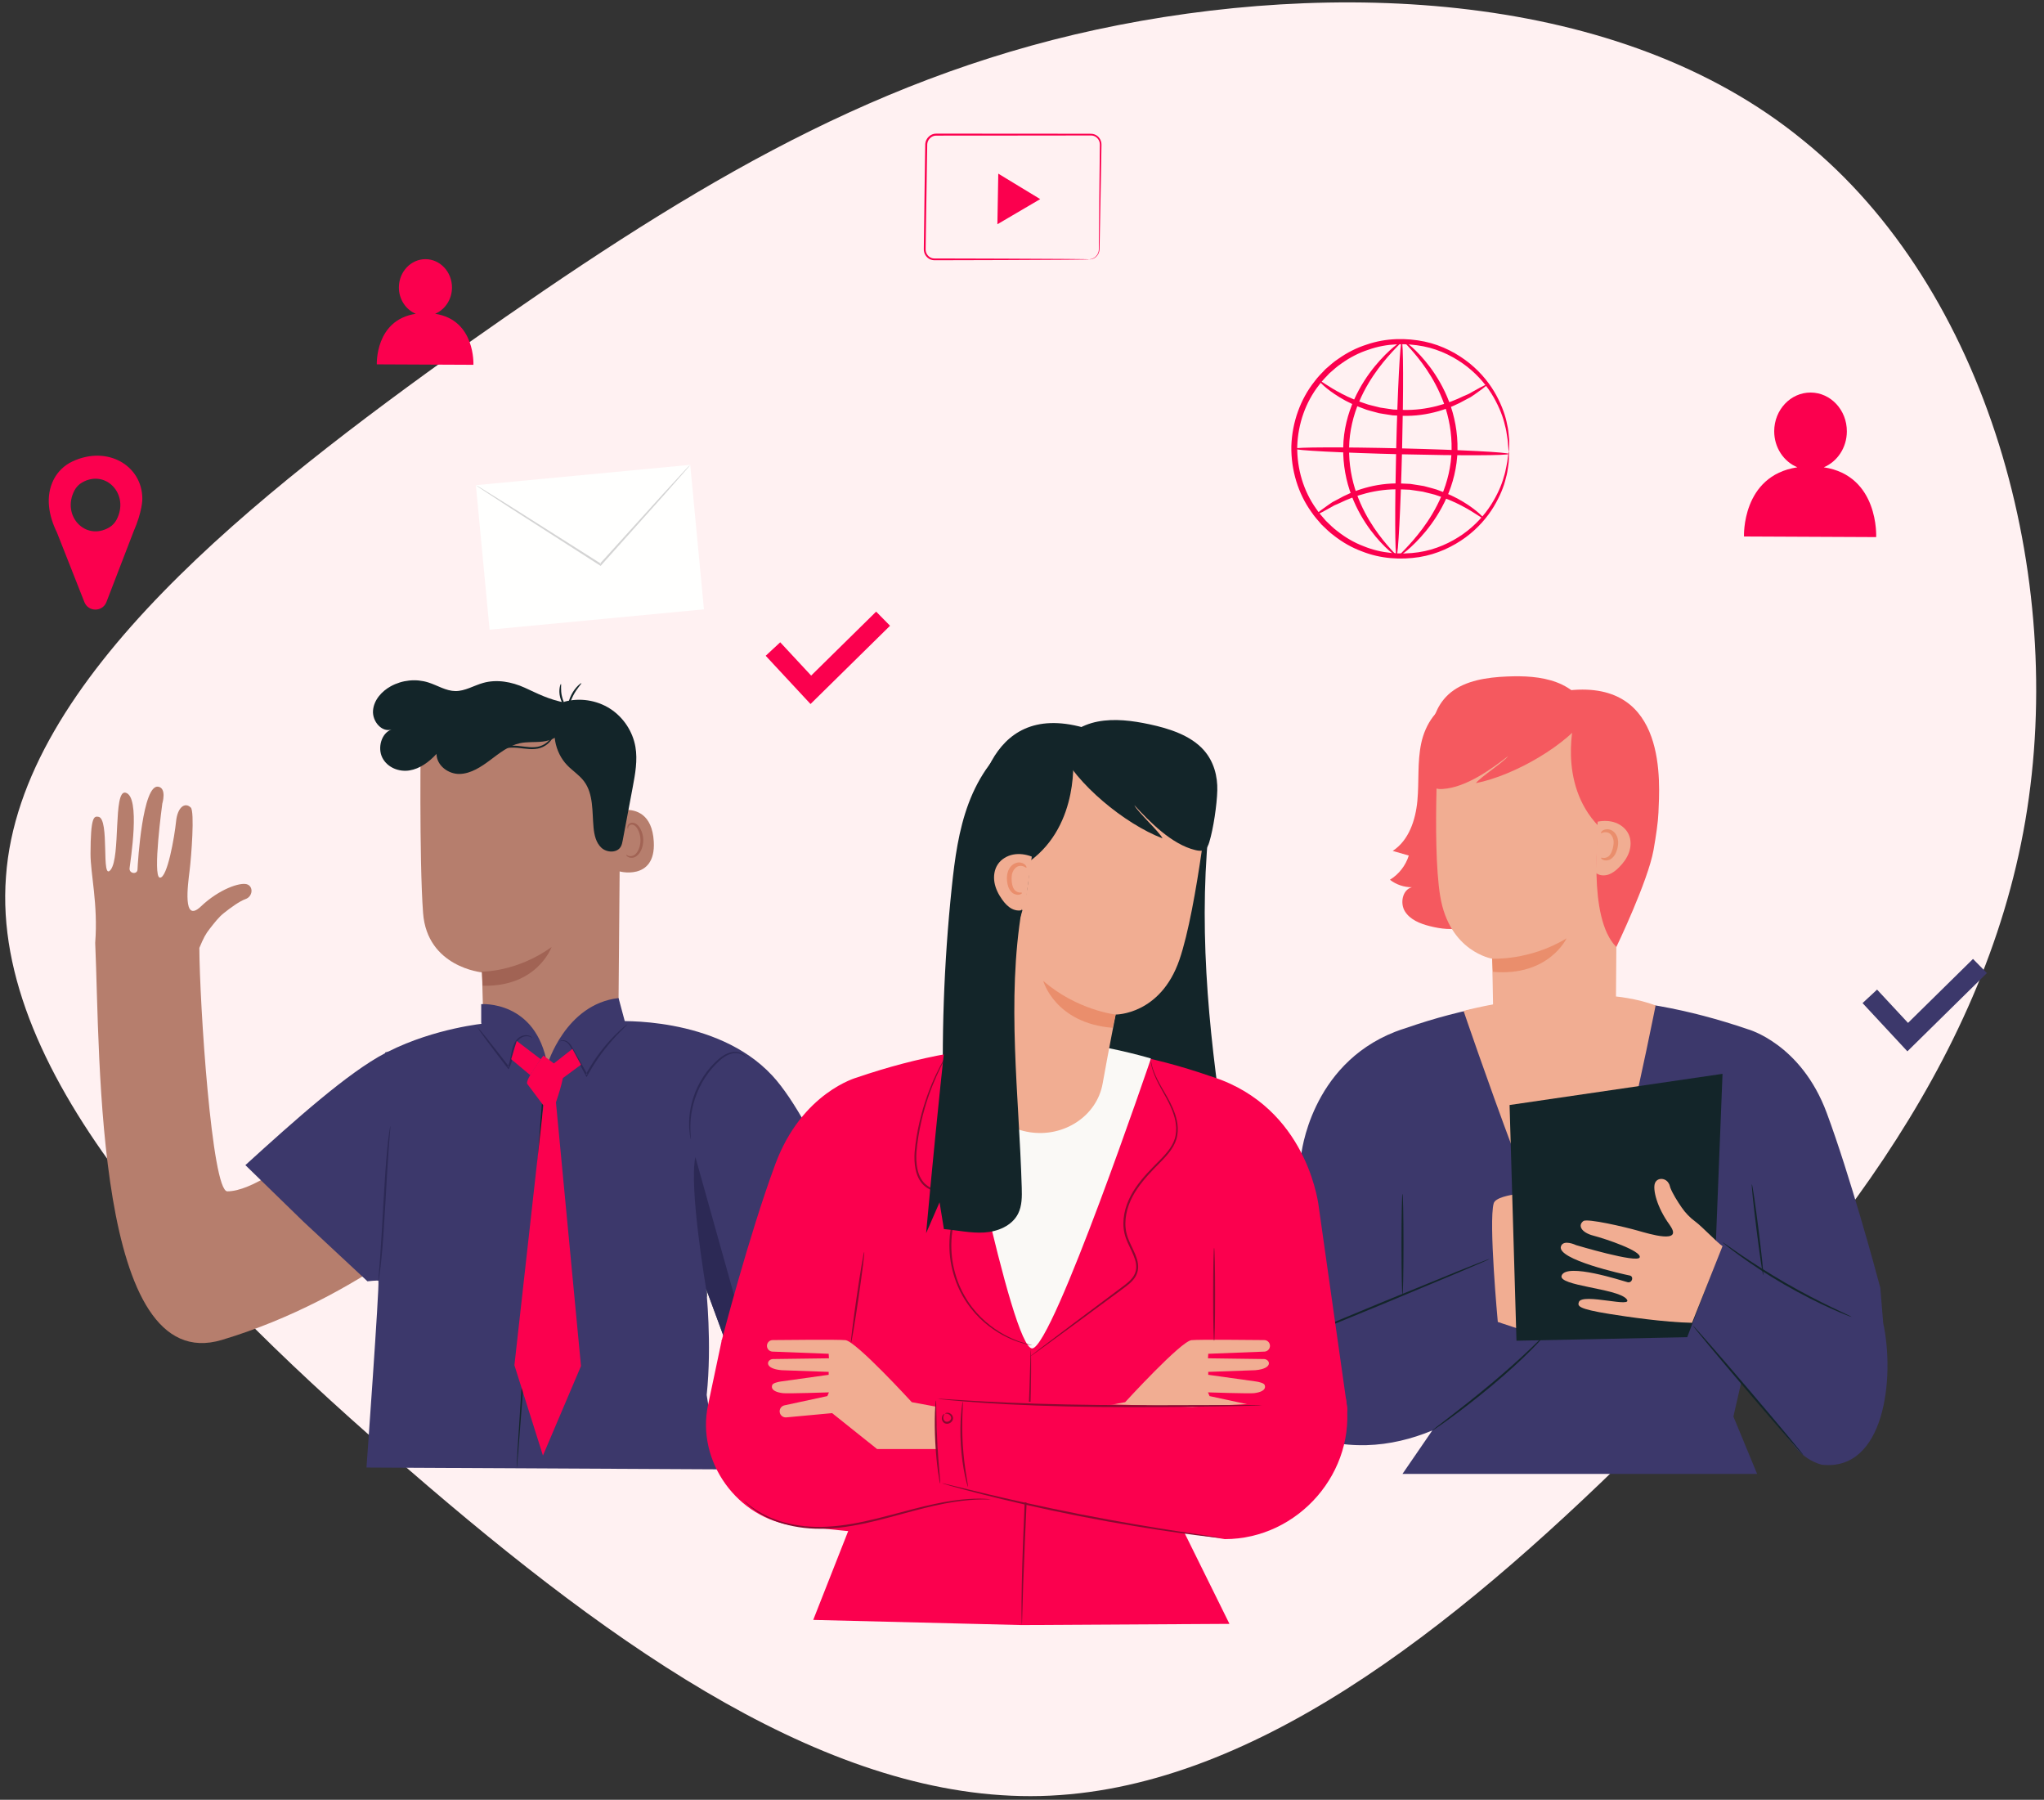 <?xml version="1.0" encoding="UTF-8"?>
<svg width="426px" height="375px" viewBox="0 0 426 375" version="1.1" xmlns="http://www.w3.org/2000/svg" xmlns:xlink="http://www.w3.org/1999/xlink">
    <rect x="0" y="0" width="426" height="375" fill="#333333" stroke="none"/>
    <title>Marketing Automation Banner</title>
    <g id="Page-1" stroke="none" stroke-width="1" fill="none" fill-rule="evenodd">
        <g id="Marketing-Automation_@1200" transform="translate(-756, -171)">
            <g id="Banner" transform="translate(0.282, 82)">
                <g id="Marketing-Automation-Banner" transform="translate(756, 89)">
                    <path d="M339.97,68.526 C383.672,106.097 427.108,150.548 423.93,192.089 C421.016,233.365 371.753,271.73 328.052,302.951 C284.086,333.908 245.681,357.986 196.683,368.57 C147.419,379.153 87.562,376.772 49.422,345.55 C11.018,314.593 -5.668,254.796 3.073,203.731 C11.813,152.665 45.979,110.595 84.384,72.759 C122.788,34.923 164.9,1.584 208.337,0.526 C251.773,-0.532 296.269,30.689 339.97,68.526 Z" id="Path" fill="#FFF1F2" fill-rule="nonzero" transform="translate(212.447, 187.372) rotate(-180) translate(-212.447, -187.372) "></path>
                    <g id="2895130" transform="translate(9, 27)">
                        <path d="M81.404,38.383 C83.45,37.525 84.906,35.414 84.918,32.926 C84.932,29.668 82.466,27.015 79.41,27.001 C76.356,26.986 73.868,29.617 73.854,32.875 C73.844,35.386 75.31,37.522 77.38,38.383 C68.866,39.666 69.252,48.918 69.252,48.918 L89.383,49.011 C89.383,49.011 89.843,39.658 81.404,38.383" id="Fill-1" fill="#FB004E"></path>
                        <polyline id="Fill-2" fill="#3C386B" points="388.246 192.058 378.902 182.007 381.927 179.194 388.378 186.133 401.922 172.807 404.818 175.751 388.246 192.058"></polyline>
                        <path d="M26.168,206.52 C26.196,206.528 26.134,206.857 26,207.446 C25.835,208.117 25.633,208.946 25.393,209.926 C24.862,212.017 24.102,214.898 23.238,218.073 C22.373,221.248 21.567,224.117 20.965,226.187 C20.674,227.154 20.429,227.972 20.23,228.634 C20.047,229.21 19.933,229.524 19.906,229.516 C19.878,229.509 19.939,229.18 20.074,228.591 C20.238,227.92 20.441,227.09 20.681,226.11 C21.21,224.019 21.971,221.139 22.836,217.963 C23.7,214.788 24.506,211.92 25.109,209.849 C25.399,208.882 25.645,208.065 25.843,207.402 C26.026,206.827 26.14,206.513 26.168,206.52" id="Fill-20" fill="#D4D5CF"></path>
                        <path d="M217.73,27.038 C217.715,26.998 218.193,27.086 218.861,26.637 C219.176,26.406 219.518,26.017 219.666,25.458 C219.745,25.181 219.739,24.871 219.739,24.529 C219.742,24.188 219.743,23.826 219.746,23.444 C219.774,20.356 219.814,15.927 219.865,10.464 C219.88,9.094 219.896,7.658 219.913,6.163 C219.921,5.415 219.93,4.653 219.938,3.875 C219.933,3.487 219.977,3.084 219.906,2.738 C219.834,2.38 219.659,2.042 219.402,1.777 C219.143,1.514 218.806,1.326 218.438,1.258 C218.086,1.199 217.643,1.237 217.235,1.227 C216.402,1.229 215.557,1.23 214.699,1.232 C212.982,1.235 211.216,1.238 209.405,1.242 C202.157,1.247 194.192,1.253 185.832,1.259 C184.874,1.242 184.034,2.078 183.97,3.017 C183.953,4.044 183.935,5.065 183.918,6.078 C183.888,8.114 183.858,10.12 183.83,12.091 C183.769,16.034 183.711,19.837 183.655,23.461 C183.648,23.914 183.641,24.363 183.634,24.81 C183.61,25.239 183.709,25.636 183.919,25.982 C184.132,26.322 184.449,26.597 184.818,26.734 C185.18,26.892 185.593,26.849 186.033,26.857 C187.749,26.86 189.415,26.864 191.026,26.866 C194.247,26.876 197.249,26.884 199.99,26.892 C205.454,26.919 209.882,26.942 212.97,26.957 C214.485,26.974 215.669,26.986 216.499,26.996 C216.886,27.004 217.19,27.011 217.417,27.016 C217.623,27.023 217.73,27.03 217.73,27.038 C217.73,27.045 217.623,27.052 217.417,27.059 C217.19,27.064 216.886,27.071 216.499,27.08 C215.669,27.089 214.485,27.102 212.97,27.119 C209.882,27.135 205.454,27.158 199.99,27.186 C197.249,27.194 194.247,27.202 191.026,27.212 C189.415,27.215 187.749,27.219 186.033,27.223 C185.622,27.215 185.141,27.27 184.686,27.081 C184.238,26.914 183.855,26.587 183.6,26.181 C183.346,25.776 183.228,25.27 183.254,24.805 C183.26,24.358 183.266,23.908 183.271,23.454 C183.319,19.831 183.369,16.028 183.422,12.086 C183.449,10.114 183.476,8.107 183.504,6.071 C183.521,5.048 183.538,4.018 183.556,2.98 C183.633,1.845 184.648,0.824 185.832,0.843 C194.192,0.848 202.157,0.853 209.405,0.858 C211.216,0.861 212.982,0.863 214.699,0.866 C215.557,0.867 216.402,0.869 217.235,0.87 C217.658,0.885 218.046,0.841 218.504,0.913 C218.944,0.997 219.346,1.223 219.65,1.537 C219.953,1.852 220.157,2.251 220.239,2.67 C220.32,3.104 220.266,3.494 220.273,3.88 C220.259,4.658 220.246,5.42 220.234,6.168 C220.208,7.663 220.182,9.098 220.159,10.468 C220.053,15.93 219.968,20.358 219.907,23.446 C219.899,23.829 219.89,24.19 219.882,24.53 C219.876,24.865 219.875,25.198 219.785,25.49 C219.616,26.079 219.245,26.477 218.909,26.706 C218.563,26.932 218.25,27.007 218.044,27.031 C217.836,27.057 217.73,27.038 217.73,27.038" id="Fill-22" fill="#FB004E"></path>
                        <polyline id="Fill-23" fill="#FB004E" points="203.145 11.835 207.514 14.487 198.588 19.726 198.775 9.183 203.145 11.835"></polyline>
                        <path d="M370.821,70.366 C373.622,69.192 375.614,66.303 375.63,62.899 C375.649,58.441 372.274,54.81 368.093,54.791 C363.914,54.771 360.509,58.37 360.49,62.83 C360.477,66.265 362.483,69.187 365.314,70.366 C353.665,72.122 354.193,84.782 354.193,84.782 L381.741,84.91 C381.741,84.91 382.369,72.11 370.821,70.366" id="Fill-24" fill="#FB004E"></path>
                        <polyline id="Fill-25" fill="#FFFFFE" points="137.428 99.963 92.756 104.201 89.9 74.09 134.571 69.853 137.428 99.963"></polyline>
                        <path d="M134.571,69.853 C134.582,69.862 134.462,70.014 134.226,70.298 C133.959,70.609 133.61,71.016 133.173,71.524 C132.215,72.613 130.878,74.131 129.234,75.998 C125.845,79.788 121.198,84.985 116.018,90.777 L115.9,90.909 L115.751,90.813 C115.374,90.574 114.969,90.315 114.562,90.055 C107.75,85.686 101.584,81.73 97.076,78.839 C94.878,77.406 93.086,76.237 91.802,75.399 C91.212,75.004 90.739,74.687 90.38,74.446 C90.058,74.225 89.892,74.102 89.9,74.09 C89.907,74.078 90.088,74.177 90.426,74.376 C90.794,74.599 91.282,74.894 91.89,75.262 C93.19,76.073 95.006,77.203 97.234,78.59 C101.759,81.456 107.948,85.374 114.786,89.704 C115.193,89.964 115.598,90.222 115.975,90.462 L115.709,90.498 C120.926,84.741 125.606,79.574 129.019,75.806 C130.704,73.975 132.074,72.486 133.055,71.418 C133.516,70.931 133.884,70.541 134.165,70.243 C134.422,69.978 134.561,69.843 134.571,69.853" id="Fill-27" fill="#D4D4D4"></path>
                        <polyline id="Fill-30" fill="#FB004E" points="159.643 119.69 150.3 109.639 153.326 106.827 159.775 113.765 173.32 100.439 176.217 103.383 159.643 119.69"></polyline>
                        <path d="M13.468,82.905 C8.522,85.78 3.51,80.465 6.221,75.219 C6.582,74.522 7.134,73.936 7.791,73.553 C12.738,70.677 17.75,75.993 15.038,81.239 C14.678,81.937 14.126,82.522 13.468,82.905 Z M20.38,76.929 C20.38,70.061 13.164,65.71 5.806,69.152 C4.146,69.93 2.77,71.246 1.935,72.862 C0.084,76.448 0.902,80.543 2.581,83.942 L8.306,98.454 C9.132,100.546 12.096,100.533 12.903,98.434 L18.518,83.847 C20.462,79.405 20.38,76.929 20.38,76.929 L20.38,76.929 Z" id="Fill-35" fill="#FB004E"></path>
                        <path d="M305.175,67.062 C305.133,67.062 305.078,66.57 305.014,65.642 C304.994,65.176 304.951,64.603 304.823,63.934 C304.719,63.263 304.624,62.486 304.375,61.641 C303.999,59.925 303.222,57.895 301.993,55.739 C300.754,53.593 298.96,51.344 296.506,49.419 C294.058,47.512 290.965,45.87 287.374,45.161 C283.807,44.474 279.768,44.5 275.897,45.877 C273.95,46.506 272.062,47.478 270.322,48.721 C269.423,49.308 268.634,50.051 267.806,50.764 C267.056,51.558 266.268,52.333 265.617,53.238 C262.856,56.736 261.241,61.274 261.082,65.989 C261.01,70.707 262.403,75.32 264.99,78.95 C265.598,79.886 266.347,80.698 267.058,81.527 C267.85,82.279 268.602,83.061 269.472,83.691 C271.151,85.017 272.987,86.08 274.902,86.802 C278.703,88.366 282.737,88.587 286.334,88.074 C289.954,87.539 293.124,86.05 295.661,84.264 C298.206,82.461 300.106,80.301 301.449,78.217 C302.78,76.124 303.654,74.134 304.114,72.439 C304.403,71.606 304.536,70.835 304.672,70.17 C304.832,69.509 304.902,68.938 304.946,68.474 C305.054,67.55 305.133,67.062 305.175,67.062 C305.218,67.064 305.222,67.555 305.192,68.496 C305.188,68.969 305.156,69.55 305.033,70.23 C304.933,70.913 304.834,71.706 304.574,72.567 C304.177,74.318 303.348,76.39 302.03,78.583 C300.702,80.767 298.783,83.046 296.171,84.968 C293.568,86.871 290.28,88.475 286.496,89.081 C282.739,89.664 278.506,89.47 274.49,87.858 C272.47,87.111 270.527,86.004 268.751,84.617 C267.832,83.956 267.032,83.14 266.195,82.348 C265.44,81.479 264.649,80.623 264.003,79.639 C261.261,75.82 259.774,70.941 259.853,65.959 C260.017,60.981 261.74,56.182 264.664,52.501 C265.356,51.55 266.188,50.734 266.984,49.902 C267.858,49.152 268.697,48.376 269.647,47.761 C271.488,46.462 273.482,45.45 275.537,44.803 C279.623,43.387 283.862,43.398 287.586,44.163 C291.335,44.953 294.542,46.714 297.05,48.741 C299.565,50.786 301.372,53.156 302.592,55.402 C303.802,57.658 304.53,59.766 304.842,61.535 C305.059,62.409 305.119,63.206 305.186,63.892 C305.278,64.577 305.282,65.16 305.262,65.631 C305.246,66.574 305.218,67.064 305.175,67.062" id="Fill-37" fill="#FB004E"></path>
                        <path d="M300.702,53.094 C300.751,53.162 300.349,53.513 299.57,54.093 C299.143,54.398 298.665,54.742 298.131,55.126 C297.846,55.32 297.548,55.542 297.216,55.749 C296.863,55.933 296.496,56.125 296.114,56.325 C293.122,58.054 288.382,59.819 282.969,59.635 C282.298,59.605 281.634,59.576 280.98,59.546 C280.334,59.446 279.696,59.346 279.07,59.248 C278.758,59.195 278.446,59.153 278.142,59.092 C277.842,59.012 277.545,58.933 277.25,58.854 C276.664,58.692 276.084,58.554 275.531,58.377 C273.338,57.614 271.442,56.725 269.954,55.807 C266.958,53.996 265.499,52.347 265.613,52.242 C265.734,52.103 267.362,53.482 270.381,55.05 C271.88,55.846 273.746,56.62 275.87,57.296 C276.406,57.451 276.965,57.569 277.529,57.714 C277.812,57.784 278.098,57.855 278.386,57.926 C278.68,57.971 278.976,58.016 279.275,58.061 C279.874,58.149 280.482,58.238 281.099,58.33 C281.723,58.354 282.356,58.38 282.996,58.406 C288.142,58.583 292.701,57.041 295.725,55.548 C296.111,55.379 296.483,55.218 296.838,55.064 C297.178,54.886 297.486,54.696 297.782,54.533 C298.349,54.221 298.855,53.942 299.308,53.692 C300.156,53.243 300.653,53.025 300.702,53.094" id="Fill-38" fill="#FB004E"></path>
                        <path d="M264.932,80.279 C264.883,80.21 265.286,79.859 266.064,79.28 C266.491,78.974 266.969,78.63 267.503,78.247 C267.788,78.052 268.086,77.831 268.418,77.623 C268.77,77.439 269.138,77.247 269.52,77.048 C272.512,75.319 277.252,73.554 282.665,73.738 C283.337,73.767 284,73.797 284.654,73.826 C285.301,73.927 285.938,74.027 286.564,74.125 C286.877,74.178 287.188,74.219 287.492,74.28 C287.792,74.361 288.09,74.44 288.384,74.518 C288.97,74.681 289.551,74.818 290.103,74.996 C292.297,75.758 294.191,76.648 295.68,77.565 C298.677,79.377 300.134,81.026 300.021,81.131 C299.901,81.27 298.272,79.89 295.254,78.323 C293.754,77.527 291.888,76.752 289.764,76.077 C289.229,75.921 288.67,75.803 288.106,75.658 C287.822,75.588 287.537,75.518 287.249,75.446 C286.954,75.402 286.658,75.357 286.359,75.312 C285.761,75.223 285.152,75.134 284.534,75.043 C283.911,75.018 283.278,74.993 282.638,74.966 C277.492,74.79 272.934,76.331 269.91,77.825 C269.522,77.993 269.151,78.154 268.795,78.309 C268.456,78.486 268.149,78.676 267.852,78.84 C267.285,79.152 266.779,79.431 266.326,79.681 C265.478,80.13 264.982,80.348 264.932,80.279" id="Fill-39" fill="#FB004E"></path>
                        <path d="M305.162,67.582 C305.154,67.922 295.138,67.954 282.794,67.654 C270.447,67.354 260.446,66.836 260.454,66.496 C260.462,66.158 270.477,66.125 282.824,66.425 C295.169,66.725 305.171,67.243 305.162,67.582" id="Fill-40" fill="#FB004E"></path>
                        <path d="M281.778,88.854 C281.438,88.846 281.406,78.833 281.706,66.493 C282.006,54.149 282.523,44.152 282.863,44.16 C283.202,44.168 283.234,54.179 282.935,66.523 C282.635,78.862 282.118,88.862 281.778,88.854" id="Fill-41" fill="#FB004E"></path>
                        <path d="M281.779,88.82 C281.694,88.95 279.231,87.279 276.388,83.498 C274.983,81.61 273.508,79.18 272.392,76.243 C271.282,73.311 270.586,69.86 270.662,66.225 C270.726,62.578 271.644,59.166 272.919,56.308 C274.195,53.438 275.797,51.096 277.286,49.276 C280.297,45.638 282.78,44.025 282.863,44.154 C282.984,44.294 280.734,46.124 277.97,49.811 C276.604,51.654 275.128,53.976 273.958,56.758 C272.788,59.53 271.953,62.782 271.891,66.248 C271.82,69.716 272.447,73.015 273.456,75.854 C274.47,78.697 275.818,81.093 277.098,82.996 C279.685,86.806 281.903,88.685 281.779,88.82" id="Fill-42" fill="#FB004E"></path>
                        <g id="Group-46" transform="translate(281.6, 44)" fill="#FB004E">
                            <path d="M1.764,0.166 C1.849,0.036 4.312,1.706 7.154,5.487 C8.56,7.376 10.035,9.806 11.15,12.743 C12.26,15.674 12.955,19.126 12.881,22.762 C12.816,26.408 11.899,29.82 10.623,32.678 C9.348,35.547 7.746,37.89 6.257,39.71 C3.246,43.349 0.762,44.962 0.679,44.832 C0.558,44.693 2.808,42.862 5.572,39.174 C6.939,37.331 8.414,35.01 9.584,32.229 C10.754,29.455 11.59,26.203 11.651,22.738 C11.722,19.27 11.095,15.97 10.086,13.132 C9.072,10.289 7.725,7.894 6.446,5.99 C3.857,2.179 1.64,0.302 1.764,0.166" id="Fill-43"></path>
                        </g>
                        <path d="M294.176,119.051 C290.265,119.962 287.758,123.926 286.923,127.853 C286.088,131.781 286.495,135.859 286.121,139.858 C285.746,143.855 284.346,148.105 280.981,150.296 C282.097,150.619 283.214,150.942 284.33,151.265 C283.683,153.346 282.257,155.174 280.396,156.307 C281.691,157.315 283.33,157.874 284.971,157.866 C283.001,158.39 282.455,161.201 283.545,162.926 C284.633,164.649 286.703,165.461 288.68,165.964 C291.01,166.556 293.495,166.866 295.799,166.18 C299.043,165.213 301.464,162.364 302.706,159.215 C303.948,156.066 304.174,152.619 304.27,149.236 C304.51,140.761 304.016,132.202 301.854,124.003 C301.33,122.02 300.607,119.914 298.921,118.747 C297.235,117.58 294.35,118.052 293.845,120.04" id="Fill-47" fill="#F5595F"></path>
                        <path d="M382.605,241.341 C381.677,237.801 376.266,217.886 371.432,204.875 C366.066,190.434 354.996,187.455 354.996,187.455 C330.077,178.951 307.683,178.903 283.77,187.192 C283.005,187.43 282.262,187.683 281.549,187.962 L281.47,187.989 L281.47,187.99 C263.735,194.951 261.905,213.685 261.905,213.685 L254.453,259.147 C254.372,259.51 254.314,259.874 254.274,260.238 L254.203,260.67 L254.234,260.666 C253.949,264.946 256.403,269.126 260.328,270.933 C270.744,275.726 280.683,274.589 289.223,271.062 L283.018,280.102 L356.926,280.102 L351.985,268.154 L353.628,260.969 L365.077,274.746 C366.448,276.394 368.284,277.592 370.346,278.182 C383.544,279.715 385.681,260.058 383.198,248.622 L383.199,248.621" id="Fill-48" fill="#3C386B"></path>
                        <path d="M335.774,182.497 C335.774,182.497 323.853,242.481 319.649,242.036 C315.445,241.59 295.746,183.63 295.746,183.63 C295.746,183.63 320.929,176.914 335.774,182.497" id="Fill-49" fill="#F1AD92"></path>
                        <path d="M301.952,186.926 C301.889,180.021 301.696,172.752 301.696,172.752 C301.696,172.752 292.79,171.33 290.878,159.734 C289.052,148.675 290.72,123.102 290.72,123.102 C303.493,117.802 318.682,121.186 327.875,131.379 L327.464,187.474 C327.417,193.985 321.779,199.13 314.806,199.026 C307.765,198.921 302.013,193.506 301.952,186.926" id="Fill-50" fill="#F1AD92"></path>
                        <path d="M301.696,172.752 C301.696,172.752 309.508,173.209 317.215,168.511 C317.215,168.511 313.493,176.508 301.87,175.492 L301.696,172.752" id="Fill-56" fill="#EA8E6C"></path>
                        <path d="M321.62,122.03 C317.482,128.161 306.35,134.586 298.325,136.173 C299.243,134.919 304.134,131.783 305.051,130.53 C301.45,133.318 296.293,137.056 291.457,137.388 C290.884,137.427 290.265,137.437 289.788,137.158 C289.139,136.778 288.995,136.021 288.91,135.35 C288.546,132.518 288.657,127.65 289.058,124.828 C289.461,122.004 290.705,119.181 293.114,117.25 C296.174,114.8 300.602,114.13 304.783,113.956 C308.288,113.81 311.909,113.953 315.137,115.162 C318.366,116.371 321.152,118.825 321.674,121.824" id="Fill-59" fill="#F5595F"></path>
                        <path d="M335.342,150.1 C335.874,147.086 336.288,144.228 336.364,142.322 C336.6,136.328 338.394,114.691 317.778,116.834 L318.945,122.653 C318.945,122.653 315.101,136.122 323.953,145.209 C323.953,145.209 321.431,164.188 327.59,170.32 C327.59,170.32 334.2,156.571 335.342,150.1" id="Fill-60" fill="#F5595F"></path>
                        <path d="M323.69,144.207 C324.929,143.959 326.242,143.986 327.427,144.424 C328.614,144.862 329.659,145.735 330.178,146.889 C330.696,148.045 330.654,149.403 330.232,150.598 C329.81,151.794 329.034,152.838 328.137,153.733 C327.492,154.376 326.758,154.964 325.892,155.242 C325.026,155.52 324.003,155.441 323.305,154.857" id="Fill-61" fill="#F1AD92"></path>
                        <path d="M324.421,151.727 C324.28,151.774 324.824,152.522 325.957,152.21 C326.502,152.062 327.032,151.579 327.351,150.977 C327.673,150.365 327.88,149.695 327.957,148.913 C328.031,148.138 327.85,147.315 327.418,146.731 C327.009,146.136 326.341,145.786 325.783,145.778 C324.615,145.759 324.258,146.57 324.39,146.593 C324.484,146.686 324.935,146.267 325.701,146.446 C326.434,146.576 327.158,147.581 327.009,148.835 C326.878,150.114 326.394,151.286 325.717,151.581 C325.011,151.946 324.498,151.624 324.421,151.727" id="Fill-62" fill="#EA8E6C"></path>
                        <path d="M283.018,242.803 C282.903,242.803 282.81,238.09 282.81,232.278 C282.81,226.465 282.903,221.753 283.018,221.753 C283.134,221.753 283.226,226.465 283.226,232.278 C283.226,238.09 283.134,242.803 283.018,242.803" id="Fill-63" fill="#132529"></path>
                        <path d="M313.057,221.318 C313.057,221.318 302.682,221.433 302.026,223.73 C300.94,227.543 302.882,248.442 302.882,248.442 L312.439,251.617 C312.439,251.617 317.05,250.553 314.921,241.687 C312.794,232.822 308.602,225.73 308.602,225.73 C308.602,225.73 321.304,226.085 320.95,223.248 C320.595,220.411 313.057,221.318 313.057,221.318" id="Fill-64" fill="#F1AD92"></path>
                        <path d="M308.928,227.485 C309.5,227.377 322.197,226.325 321.399,228.355 C320.602,230.386 308.928,230.893 308.928,230.893 L308.928,227.485" id="Fill-65" fill="#F1AD92"></path>
                        <polyline id="Fill-66" fill="#132529" points="349.719 196.746 348.15 236.398 342.358 251.617 306.774 252.354 305.336 203.242 349.719 196.746"></polyline>
                        <path d="M301.203,235.293 C301.209,235.306 301.058,235.383 300.767,235.518 C300.434,235.667 300.01,235.856 299.486,236.09 C298.317,236.59 296.71,237.278 294.747,238.118 C290.683,239.814 285.156,242.119 279.049,244.667 C275.978,245.93 273.054,247.13 270.386,248.227 C267.718,249.307 265.32,250.282 263.47,251.408 C261.602,252.506 260.329,253.74 259.6,254.7 C258.869,255.662 258.604,256.29 258.56,256.267 C258.548,256.261 258.613,256.106 258.75,255.814 C258.88,255.519 259.117,255.105 259.47,254.603 C260.169,253.598 261.442,252.302 263.317,251.157 C265.174,249.982 267.585,248.97 270.24,247.872 C272.904,246.766 275.823,245.555 278.89,244.282 C285.016,241.778 290.559,239.513 294.634,237.846 C296.618,237.056 298.243,236.41 299.424,235.94 C299.959,235.736 300.394,235.571 300.735,235.441 C301.037,235.331 301.198,235.28 301.203,235.293" id="Fill-67" fill="#132529"></path>
                        <path d="M312.966,250.83 C312.988,250.85 312.71,251.188 312.189,251.784 C311.666,252.379 310.889,253.222 309.888,254.222 C307.901,256.24 305.02,258.89 301.709,261.662 C298.393,264.43 295.288,266.81 293.001,268.474 C291.859,269.31 290.921,269.966 290.266,270.41 C289.61,270.851 289.24,271.085 289.223,271.062 C289.207,271.038 289.546,270.76 290.171,270.278 C290.858,269.75 291.75,269.064 292.824,268.238 C295.063,266.515 298.133,264.105 301.442,261.342 C304.746,258.578 307.648,255.97 309.682,254.013 C310.706,253.042 311.514,252.232 312.071,251.674 C312.627,251.113 312.946,250.811 312.966,250.83" id="Fill-68" fill="#132529"></path>
                        <path d="M366.563,276.206 C366.476,276.281 361.254,270.298 354.904,262.847 C348.55,255.391 343.472,249.29 343.56,249.214 C343.648,249.141 348.867,255.121 355.22,262.577 C361.572,270.029 366.65,276.132 366.563,276.206" id="Fill-69" fill="#132529"></path>
                        <path d="M376.621,247.396 C376.61,247.422 376.198,247.275 375.464,246.984 C374.728,246.698 373.677,246.251 372.388,245.673 C369.812,244.518 366.309,242.788 362.574,240.632 C358.842,238.472 355.594,236.298 353.308,234.642 C352.164,233.814 351.252,233.126 350.637,232.631 C350.018,232.139 349.686,231.857 349.703,231.834 C349.72,231.811 350.086,232.05 350.734,232.501 C351.443,232.992 352.366,233.631 353.478,234.401 C355.802,235.992 359.063,238.118 362.783,240.272 C366.504,242.42 369.974,244.185 372.513,245.406 C373.734,245.985 374.749,246.466 375.529,246.836 C376.242,247.171 376.632,247.37 376.621,247.396" id="Fill-70" fill="#132529"></path>
                        <path d="M358.204,238.696 C358.09,238.71 357.466,234.478 356.81,229.243 C356.153,224.006 355.714,219.751 355.828,219.737 C355.942,219.722 356.566,223.954 357.222,229.19 C357.879,234.426 358.318,238.681 358.204,238.696" id="Fill-71" fill="#132529"></path>
                        <path d="M343.367,248.621 C337.554,248.512 329.806,247.358 326.187,246.781 C319.455,245.705 319.528,245.094 319.767,244.325 C320.411,242.258 331.671,245.766 329.651,243.6 C327.63,241.436 315.422,240.92 316.184,238.789 C317.176,236.014 328.902,239.902 329.917,240.158 C330.903,240.406 331.298,238.946 330.37,238.765 C329.038,238.504 315.097,235.418 316.046,232.682 C316.571,231.164 319.197,232.435 319.197,232.435 C319.197,232.435 332.052,236.29 332.457,234.982 C332.868,233.654 325.39,231.136 322.813,230.465 C320.266,229.802 319.515,228.314 320.715,227.422 C321.534,226.814 329.47,228.68 332.004,229.403 C334.538,230.125 341.458,232.232 338.818,228.403 L338.705,228.222 C336.002,224.522 335.146,220.778 335.636,219.525 C336.114,218.304 337.834,218.383 338.483,219.534 C338.602,219.712 338.701,219.909 338.745,220.146 C338.762,220.245 338.813,220.371 338.841,220.479 C339.311,221.707 340.334,223.325 341.174,224.55 C341.97,225.712 342.95,226.736 344.089,227.563 C345.404,228.519 348.718,232.024 349.719,232.647" id="Fill-73" fill="#F1AD92"></path>
                        <path d="M105.29,201.458 L105.29,201.458 C97.802,201.323 91.736,195.332 91.51,187.846 C91.322,181.61 91.18,175.606 91.18,175.606 C91.18,175.606 79.733,174.543 78.893,163.215 C78.054,151.886 78.413,125.734 78.413,125.734 C91.188,119.284 106.453,120.253 118.31,128.267 L120.07,129.457 L119.583,187.538 C119.518,195.346 113.097,201.599 105.29,201.458" id="Fill-74" fill="#B67E6D"></path>
                        <path d="M91.151,175.444 C91.151,175.444 98.352,175.585 105.672,170.332 C105.672,170.332 102.682,178.706 91.306,178.382 L91.151,175.444" id="Fill-77" fill="#A16354"></path>
                        <path d="M119.441,143.465 C119.447,142.55 120.162,141.775 121.077,141.75 C123.192,141.691 126.652,142.53 126.977,148.368 C127.442,156.708 119.42,154.627 119.392,154.389 C119.37,154.202 119.418,146.706 119.441,143.465" id="Fill-78" fill="#B67E6D"></path>
                        <path d="M121.23,151.111 C121.265,151.082 121.381,151.205 121.633,151.304 C121.878,151.4 122.294,151.453 122.719,151.266 C123.582,150.894 124.246,149.454 124.203,147.948 C124.182,147.188 123.983,146.474 123.681,145.89 C123.392,145.295 122.974,144.89 122.526,144.836 C122.079,144.759 121.78,145.042 121.691,145.282 C121.592,145.522 121.654,145.686 121.611,145.702 C121.589,145.724 121.424,145.573 121.472,145.224 C121.498,145.057 121.584,144.854 121.771,144.683 C121.962,144.51 122.252,144.41 122.563,144.426 C123.208,144.435 123.82,144.994 124.152,145.634 C124.52,146.276 124.762,147.078 124.785,147.931 C124.826,149.614 124.053,151.235 122.866,151.65 C122.289,151.836 121.79,151.686 121.526,151.504 C121.256,151.313 121.202,151.128 121.23,151.111" id="Fill-79" fill="#A16354"></path>
                        <path d="M107.055,121.818 C105.509,125.313 106.288,129.709 108.942,132.458 C110.06,133.616 111.465,134.495 112.431,135.78 C114.435,138.444 114.109,142.106 114.422,145.425 C114.566,146.96 114.926,148.591 116.058,149.639 C117.189,150.687 119.3,150.758 120.087,149.433 C120.326,149.031 120.417,148.561 120.502,148.101 C121.198,144.406 121.892,140.711 122.587,137.017 C123.108,134.246 123.63,131.402 123.15,128.623 C122.59,125.379 120.61,122.406 117.831,120.64 C115.053,118.874 111.521,118.342 108.346,119.21" id="Fill-84" fill="#132529"></path>
                        <path d="M108.794,119.477 C104.948,118.74 102.787,117.511 100.066,116.284 C97.346,115.058 94.27,114.486 91.397,115.299 C89.461,115.847 87.627,117.01 85.631,116.991 C83.652,116.972 81.876,115.794 79.982,115.196 C77.416,114.386 74.554,114.678 72.153,115.997 C70.29,117.019 68.617,118.852 68.46,121.089 C68.303,123.326 70.3,125.644 72.302,125.008 C70.21,125.735 69.358,128.816 70.404,130.877 C71.45,132.938 73.872,133.874 76.043,133.53 C78.214,133.186 80.138,131.773 81.69,130.087 C81.741,132.581 84.241,134.336 86.558,134.261 C88.874,134.186 90.974,132.798 92.888,131.366 C94.801,129.935 96.737,128.376 99.011,127.87 C100.595,127.517 102.234,127.705 103.84,127.514 C105.446,127.324 107.159,126.625 107.935,125.091 C108.712,123.558 111.79,121.801 110.176,121.758" id="Fill-85" fill="#132529"></path>
                        <path d="M86.017,131.755 C86.044,131.722 86.296,131.983 86.871,132.212 C87.444,132.434 88.371,132.522 89.438,132.204 C89.969,132.05 90.534,131.814 91.091,131.476 C91.65,131.139 92.218,130.713 92.825,130.271 C93.431,129.83 94.083,129.366 94.833,128.989 C95.578,128.614 96.454,128.366 97.346,128.358 C99.127,128.327 100.738,128.808 102.197,128.676 C103.662,128.597 104.811,127.784 105.462,126.903 C106.136,126.022 106.365,125.117 106.433,124.505 C106.496,123.885 106.434,123.534 106.474,123.53 C106.489,123.527 106.512,123.612 106.545,123.778 C106.582,123.943 106.603,124.194 106.594,124.516 C106.574,125.155 106.382,126.121 105.699,127.078 C105.36,127.55 104.909,128.026 104.316,128.387 C103.729,128.754 103,128.998 102.23,129.058 C100.678,129.213 99.042,128.738 97.358,128.775 C95.653,128.773 94.252,129.726 93.049,130.583 C92.437,131.014 91.857,131.436 91.266,131.774 C90.674,132.115 90.077,132.346 89.514,132.488 C88.386,132.786 87.394,132.646 86.809,132.362 C86.514,132.219 86.31,132.068 86.187,131.95 C86.065,131.832 86.007,131.766 86.017,131.755" id="Fill-86" fill="#132529"></path>
                        <path d="M107.629,115.522 C107.752,115.547 107.492,116.755 107.86,118.179 C108.204,119.61 109.001,120.554 108.904,120.633 C108.843,120.722 107.834,119.83 107.456,118.28 C107.062,116.734 107.534,115.473 107.629,115.522" id="Fill-87" fill="#132529"></path>
                        <path d="M111.892,115.348 C111.979,115.439 110.948,116.416 110.176,117.946 C109.385,119.466 109.195,120.874 109.07,120.856 C108.966,120.862 108.974,119.362 109.805,117.755 C110.622,116.143 111.836,115.26 111.892,115.348" id="Fill-88" fill="#132529"></path>
                        <polyline id="Fill-89" fill="#B67E6D" points="165.384 233.968 182.798 278.778 156.142 278.778 143.718 246.879 165.384 233.968"></polyline>
                        <path d="M70.987,197.586 C70.987,197.586 48.039,221.228 38.098,221.228 C34.851,221.228 32.305,181.854 32.266,170.503 C33.15,168.419 33.543,167.627 34.5,166.426 C35.398,165.3 36.254,164.138 37.383,163.24 C38.754,162.15 40.632,160.776 41.886,160.334 C43.439,159.789 43.567,157.665 42.156,157.242 C40.745,156.82 36.432,158.22 32.574,161.879 C28.718,165.539 29.872,157.35 30.239,154.361 C30.606,151.371 31.308,142.078 30.477,141.261 C29.257,140.064 27.71,141.176 27.412,144.168 C27.111,147.198 25.59,156.09 24.018,155.861 C22.469,155.635 24.546,140.434 24.546,140.434 C24.546,140.434 25.517,137.243 23.71,136.918 C20.452,136.332 19.435,152.622 19.376,154.174 C19.336,155.254 17.617,155.066 17.722,153.909 C17.832,152.718 20.148,138.785 16.838,138.157 C14.296,137.674 15.875,151.553 13.788,154.218 C11.701,156.882 13.668,143.544 11.219,143.183 C10.308,143.049 9.606,143.075 9.583,150.869 C9.57,155.058 11.18,161.386 10.56,169.454 C11.62,193.258 10.45,260.12 36.943,252.194 C66.077,243.478 85.979,224.395 85.979,224.395 L70.987,197.586" id="Fill-90" fill="#B67E6D"></path>
                        <path d="M135.286,218.775 C135.315,218.769 135.406,219.105 135.547,219.716 C135.69,220.326 135.872,221.215 136.078,222.318 C136.493,224.522 136.977,227.584 137.354,230.986 C137.729,234.39 137.925,237.486 138.002,239.727 C138.042,240.847 138.057,241.754 138.051,242.382 C138.048,243.01 138.032,243.356 138.003,243.357 C137.974,243.358 137.935,243.013 137.89,242.388 C137.841,241.678 137.78,240.792 137.708,239.742 C137.556,237.51 137.314,234.427 136.94,231.033 C136.564,227.64 136.127,224.58 135.788,222.367 C135.629,221.327 135.495,220.45 135.387,219.746 C135.296,219.126 135.258,218.781 135.286,218.775" id="Fill-91" fill="#132529"></path>
                        <path d="M67.097,278.778 L140.475,279.152 L138.003,263.661 C139.136,253.001 137.894,241.57 137.894,241.57 L141.61,251.644 L171.938,236.481 C171.938,236.481 160.913,207.081 151.684,197.125 C140.022,184.543 119.045,185.794 119.045,185.794 L104.867,195.425 L91.818,186.236 C91.818,186.236 81.45,187.179 71.656,192.1 L70.985,192.295 L70.99,192.435 C63.294,196.458 52.317,206.254 41.857,215.766 L53.929,227.518 L67.301,239.973 C67.301,239.973 69.558,239.718 69.586,239.874 C69.813,241.19 67.097,278.778 67.097,278.778" id="Fill-92" fill="#3C386B"></path>
                        <polyline id="Fill-93" fill="#BEBFBB" points="141.61 251.644 138.052 241.998 141.61 251.644 144.929 249.985 144.929 249.986 141.61 251.644"></polyline>
                        <polyline id="Fill-94" fill="#896154" points="144.929 249.986 144.929 249.985 145.614 249.642 145.614 249.643 144.929 249.986"></polyline>
                        <path d="M141.61,251.644 L138.052,241.998 L137.894,241.57 C137.894,241.57 134.284,220.486 135.643,214.081 L145.614,249.643 L144.929,249.985 L141.61,251.644" id="Fill-95" fill="#2C2955"></path>
                        <path d="M91.008,186.066 L91.008,182.226 C91.008,182.226 102.466,181.338 104.786,194.873 C104.786,194.873 108.521,182.226 119.638,180.958 L121.223,186.871 C121.223,186.871 115.956,203.341 115.191,203.481 C114.427,203.622 104.786,206.438 104.786,206.438 L99.203,205.171 L92.999,198.11 L91.008,186.066" id="Fill-96" fill="#3C386B"></path>
                        <path d="M121.486,186.418 C121.506,186.441 121.277,186.677 120.853,187.087 C120.435,187.506 119.826,188.102 119.106,188.873 C117.671,190.412 115.806,192.662 114.139,195.407 C113.787,195.979 113.464,196.551 113.159,197.103 L112.975,197.436 L112.798,197.104 C111.528,194.726 110.404,192.62 109.538,191 C109.32,190.638 109.072,190.348 108.806,190.166 C108.539,189.983 108.262,189.904 108.036,189.884 C107.574,189.85 107.352,190.044 107.337,190.009 C107.32,190.007 107.522,189.751 108.041,189.738 C108.292,189.736 108.606,189.801 108.92,189.987 C109.234,190.176 109.519,190.482 109.766,190.854 C110.67,192.363 111.823,194.486 113.158,196.908 L112.798,196.908 C113.102,196.348 113.428,195.768 113.783,195.19 C115.469,192.414 117.394,190.166 118.894,188.668 C119.646,187.918 120.291,187.35 120.744,186.967 C121.203,186.591 121.468,186.397 121.486,186.418" id="Fill-97" fill="#2C2955"></path>
                        <path d="M90.266,187.101 C90.29,187.082 90.483,187.289 90.814,187.678 C91.144,188.066 91.611,188.636 92.182,189.346 C93.322,190.766 94.875,192.745 96.57,194.946 C96.662,195.066 96.754,195.186 96.84,195.298 L96.494,195.325 C97.103,194.193 97.154,192.891 97.437,191.757 C97.695,190.62 98.226,189.592 99.02,189.088 C99.809,188.596 100.624,188.63 101.084,188.824 C101.322,188.914 101.472,189.049 101.567,189.135 C101.654,189.234 101.693,189.29 101.683,189.299 C101.656,189.33 101.478,189.108 101.032,188.974 C100.6,188.841 99.862,188.86 99.18,189.328 C98.502,189.799 98.034,190.742 97.806,191.843 C97.548,192.935 97.526,194.265 96.858,195.525 L96.708,195.809 L96.51,195.552 C96.425,195.441 96.333,195.32 96.239,195.2 C94.545,192.998 93.029,190.991 91.948,189.526 C91.407,188.793 90.976,188.195 90.685,187.777 C90.394,187.358 90.244,187.118 90.266,187.101" id="Fill-98" fill="#2C2955"></path>
                        <path d="M98.412,278.778 C98.404,278.778 98.402,278.704 98.406,278.56 C98.412,278.393 98.42,278.183 98.43,277.924 C98.462,277.334 98.507,276.516 98.564,275.48 C98.7,273.325 98.894,270.263 99.133,266.494 C99.655,258.88 100.374,248.414 101.168,236.854 C102.01,225.294 102.771,214.83 103.326,207.218 C103.619,203.452 103.858,200.394 104.026,198.241 C104.117,197.206 104.187,196.39 104.238,195.802 C104.266,195.543 104.286,195.334 104.304,195.168 C104.321,195.025 104.334,194.952 104.34,194.952 C104.348,194.952 104.35,195.027 104.346,195.17 C104.34,195.338 104.332,195.547 104.322,195.807 C104.29,196.398 104.246,197.214 104.188,198.251 C104.052,200.406 103.858,203.468 103.619,207.238 C103.097,214.85 102.378,225.316 101.583,236.88 C100.742,248.437 99.981,258.898 99.427,266.51 C99.133,270.277 98.894,273.335 98.726,275.488 C98.635,276.523 98.565,277.339 98.514,277.929 C98.487,278.187 98.466,278.396 98.448,278.562 C98.431,278.706 98.418,278.778 98.412,278.778" id="Fill-99" fill="#132529"></path>
                        <path d="M72.074,207.61 C72.103,207.614 72.077,208.067 72.004,208.882 C71.934,209.771 71.841,210.934 71.73,212.337 C71.51,215.254 71.288,219.292 71.038,223.753 C70.788,228.215 70.52,232.256 70.225,235.174 C70.083,236.632 69.936,237.81 69.817,238.621 C69.695,239.432 69.614,239.878 69.586,239.874 C69.557,239.871 69.583,239.418 69.656,238.602 C69.727,237.714 69.819,236.55 69.931,235.148 C70.15,232.23 70.372,228.192 70.622,223.73 C70.873,219.269 71.141,215.228 71.435,212.312 C71.577,210.852 71.724,209.675 71.843,208.863 C71.966,208.052 72.046,207.606 72.074,207.61" id="Fill-100" fill="#2C2955"></path>
                        <path d="M103.974,192.944 C103.974,192.944 100.04,198.083 100.616,198.854 C101.191,199.626 103.974,203.337 103.974,203.337 L106.363,203.337 C106.363,203.337 108.605,197.049 108.028,196.251 C107.451,195.453 103.974,192.944 103.974,192.944" id="Fill-101" fill="#FB004E"></path>
                        <polyline id="Fill-102" fill="#FB004E" points="110.014 191.554 105.672 194.952 107.337 198.14 111.805 194.847 110.014 191.554"></polyline>
                        <polyline id="Fill-103" fill="#FB004E" points="97.258 193.698 101.217 197.006 103.413 193.698 98.412 189.899 97.258 193.698"></polyline>
                        <polyline id="Fill-104" fill="#FB004E" points="103.974 203.337 97.93 257.458 103.876 276.28 111.805 257.629 106.586 202.692 103.974 203.337"></polyline>
                        <path d="M146.233,193.274 C146.203,193.303 145.994,193.009 145.45,192.738 C144.918,192.468 143.997,192.273 142.964,192.597 C141.926,192.911 140.868,193.726 139.866,194.782 C138.847,195.822 137.862,197.1 137.035,198.565 C135.378,201.506 134.747,204.57 134.636,206.768 C134.504,208.981 134.789,210.346 134.7,210.357 C134.672,210.362 134.599,210.024 134.492,209.406 C134.402,208.786 134.314,207.88 134.342,206.756 C134.378,204.52 134.975,201.371 136.672,198.36 C137.518,196.862 138.536,195.56 139.594,194.512 C140.627,193.454 141.756,192.614 142.881,192.314 C144.008,192.002 144.986,192.263 145.526,192.594 C145.802,192.758 145.985,192.933 146.094,193.059 C146.2,193.189 146.243,193.266 146.233,193.274" id="Fill-105" fill="#2C2955"></path>
                        <path d="M203.408,126.308 C198.285,129.45 194.726,134.71 192.61,140.336 C190.496,145.962 189.698,151.986 189.073,157.964 C187.422,173.748 186.867,189.646 187.415,205.507 C206.805,207.96 226.341,210.418 245.839,209.091 C242.459,186.826 240.317,164.588 243.026,142.231" id="Fill-106" fill="#132529"></path>
                        <path d="M246.956,311.351 L232.842,282.803 L238.23,261.925 C238.863,266.349 239.426,270.19 239.426,270.19 L269.709,268.587 C270.834,268.528 271.667,267.515 271.51,266.399 L265.591,224.634 C265.591,224.634 263.698,205.26 245.357,198.061 L245.358,198.059 L245.277,198.031 C244.54,197.744 243.77,197.481 242.98,197.235 C218.249,188.662 195.09,188.714 169.319,197.508 C169.319,197.508 157.87,200.587 152.322,215.522 C146.774,230.457 141.107,252.414 141.107,252.414 L166.818,261.492 L166.987,257.152 L172.67,278.878 L160.207,310.526 L203.686,311.6 L246.956,311.351" id="Fill-107" fill="#FB004E"></path>
                        <path d="M141.162,252.153 L138.278,265.79 C135.798,277.512 144.475,289.544 156.381,290.89 L219.664,297.386 C233.712,298.976 246.309,288.676 247.542,274.592 L167.75,266.984 L168.25,259.328 L141.162,252.153" id="Fill-108" fill="#FB004E"></path>
                        <path d="M220.302,266.07 L225.217,265.159 C225.217,265.159 236.868,252.416 239.052,252.234 C240.85,252.084 250.762,252.181 254.214,252.22 C254.872,252.227 255.399,252.763 255.399,253.421 C255.399,254.066 254.89,254.596 254.245,254.621 L242.535,255.076 L242.48,256.018 L254.206,256.174 C255.399,256.266 256.165,258.157 252.343,258.498 L242.535,258.846 L242.535,259.456 L252.48,260.846 C252.983,260.916 254.305,261.174 254.317,261.681 C254.317,261.681 254.918,262.927 252.085,263.281 C251.113,263.402 242.48,263.115 242.48,263.115 L242.812,263.892 L251.75,265.82 C252.401,265.961 252.833,266.58 252.74,267.239 C252.646,267.911 252.04,268.39 251.364,268.327 L241.814,267.442 L232.443,274.927 L219.911,274.927 L220.302,266.07" id="Fill-109" fill="#F1AD92"></path>
                        <path d="M189.199,191.376 C189.199,191.376 201.526,254.414 205.875,253.953 C210.222,253.493 230.595,193.551 230.595,193.551 C230.595,193.551 204.55,185.602 189.199,191.376" id="Fill-110" fill="#FAF9F6"></path>
                        <path d="M243.757,252.396 C243.642,252.396 243.549,248.048 243.549,242.686 C243.549,237.323 243.642,232.978 243.757,232.978 C243.872,232.978 243.965,237.323 243.965,242.686 C243.965,248.048 243.872,252.396 243.757,252.396" id="Fill-111" fill="#880930"></path>
                        <path d="M168.074,252.803 C168.017,252.796 168.119,251.729 168.332,250.009 C168.544,248.288 168.866,245.914 169.248,243.298 C169.629,240.679 169.998,238.312 170.284,236.602 C170.571,234.891 170.778,233.839 170.834,233.847 C170.891,233.856 170.788,234.925 170.576,236.645 C170.363,238.365 170.042,240.738 169.66,243.354 C169.279,245.97 168.911,248.336 168.624,250.046 C168.337,251.755 168.13,252.81 168.074,252.803" id="Fill-112" fill="#880930"></path>
                        <path d="M203.686,311.6 C203.672,311.6 203.659,311.399 203.649,311.016 C203.642,310.592 203.632,310.036 203.62,309.342 C203.61,307.887 203.618,305.782 203.674,303.183 C203.77,297.984 204.05,290.807 204.408,282.883 C204.765,274.958 205.092,267.785 205.264,262.591 C205.341,260.029 205.404,257.939 205.449,256.44 C205.47,255.746 205.486,255.19 205.499,254.766 C205.516,254.384 205.53,254.183 205.546,254.183 C205.559,254.183 205.572,254.384 205.583,254.767 C205.59,255.19 205.599,255.747 205.611,256.442 C205.622,257.895 205.614,260 205.558,262.599 C205.462,267.798 205.182,274.977 204.824,282.902 C204.467,290.825 204.139,297.998 203.968,303.191 C203.89,305.754 203.828,307.844 203.783,309.343 C203.762,310.037 203.746,310.593 203.733,311.016 C203.717,311.399 203.701,311.6 203.686,311.6" id="Fill-113" fill="#880930"></path>
                        <path d="M230.491,193.426 C230.512,193.425 230.533,193.698 230.626,194.21 C230.717,194.72 230.897,195.469 231.257,196.386 C231.61,197.307 232.157,198.386 232.854,199.606 C233.539,200.83 234.41,202.188 235.122,203.83 C235.815,205.451 236.444,207.422 236.082,209.556 C235.916,210.615 235.439,211.647 234.796,212.571 C234.154,213.502 233.359,214.345 232.538,215.181 C230.899,216.85 229.159,218.595 227.741,220.688 C226.321,222.757 225.275,225.265 225.264,227.93 C225.257,229.26 225.568,230.542 226.112,231.724 C226.631,232.918 227.283,234.058 227.664,235.314 C227.852,235.938 227.966,236.598 227.917,237.255 C227.868,237.912 227.654,238.551 227.311,239.094 C226.614,240.186 225.58,240.896 224.65,241.592 C220.883,244.368 217.488,246.87 214.626,248.978 C211.786,251.052 209.478,252.738 207.849,253.928 C207.064,254.49 206.444,254.934 205.993,255.257 C205.794,255.393 205.634,255.504 205.504,255.594 C205.392,255.668 205.333,255.703 205.329,255.698 C205.324,255.691 205.375,255.646 205.478,255.56 C205.602,255.461 205.754,255.339 205.943,255.189 C206.383,254.85 206.986,254.386 207.751,253.798 C209.362,252.582 211.643,250.861 214.451,248.742 C217.298,246.613 220.674,244.086 224.421,241.284 C225.351,240.584 226.344,239.883 226.974,238.884 C227.283,238.389 227.471,237.819 227.514,237.226 C227.557,236.633 227.454,236.025 227.274,235.432 C226.91,234.239 226.265,233.108 225.732,231.891 C225.174,230.682 224.837,229.311 224.848,227.93 C224.858,225.153 225.95,222.567 227.402,220.459 C228.855,218.326 230.619,216.573 232.265,214.912 C233.902,213.281 235.417,211.54 235.742,209.495 C236.102,207.475 235.518,205.549 234.85,203.946 C234.169,202.324 233.319,200.96 232.65,199.719 C231.97,198.484 231.438,197.383 231.106,196.444 C230.764,195.506 230.608,194.742 230.544,194.222 C230.502,193.964 230.499,193.763 230.49,193.63 C230.483,193.495 230.483,193.426 230.491,193.426" id="Fill-114" fill="#880930"></path>
                        <path d="M205.826,253.31 C205.825,253.317 205.759,253.31 205.631,253.288 C205.48,253.26 205.294,253.226 205.066,253.182 C204.571,253.082 203.846,252.9 202.933,252.598 C201.122,251.978 198.523,250.818 195.898,248.562 C194.586,247.443 193.295,246.037 192.16,244.351 C191.034,242.662 190.074,240.686 189.444,238.488 C188.798,236.297 188.49,233.883 188.609,231.398 C188.66,230.158 188.862,228.889 189.112,227.648 C189.332,226.414 189.546,225.114 189.217,223.908 C189.054,223.31 188.705,222.787 188.246,222.398 C187.776,222.014 187.199,221.771 186.604,221.574 C186.01,221.374 185.392,221.21 184.796,220.962 C184.197,220.72 183.641,220.353 183.175,219.912 C182.259,218.994 181.761,217.786 181.529,216.606 C181.284,215.417 181.27,214.231 181.334,213.09 C181.753,208.544 182.805,204.561 183.958,201.325 C185.119,198.088 186.382,195.601 187.319,193.928 C187.794,193.094 188.177,192.454 188.455,192.033 C188.582,191.84 188.686,191.682 188.77,191.553 C188.844,191.446 188.884,191.393 188.89,191.397 C188.896,191.401 188.868,191.461 188.806,191.576 C188.732,191.71 188.64,191.874 188.527,192.077 C188.272,192.512 187.914,193.162 187.462,194.006 C186.571,195.697 185.355,198.192 184.236,201.422 C183.126,204.646 182.11,208.627 181.717,213.114 C181.659,214.23 181.679,215.387 181.918,216.525 C182.144,217.658 182.622,218.783 183.461,219.62 C183.891,220.023 184.389,220.354 184.953,220.582 C185.517,220.814 186.124,220.976 186.736,221.181 C187.346,221.382 187.975,221.641 188.511,222.077 C189.036,222.518 189.436,223.126 189.617,223.793 C189.979,225.138 189.739,226.476 189.519,227.723 C189.266,228.978 189.071,230.194 189.017,231.418 C188.894,233.856 189.187,236.226 189.813,238.382 C191.029,242.73 193.536,246.115 196.091,248.34 C198.656,250.594 201.207,251.783 202.986,252.446 C203.884,252.768 204.598,252.975 205.085,253.102 C205.31,253.16 205.491,253.208 205.64,253.247 C205.765,253.282 205.828,253.303 205.826,253.31" id="Fill-115" fill="#880930"></path>
                        <path d="M239.119,266.157 L186.109,264.445 L186.19,282.034 L221.287,289.752 L245.983,293.694 C261.332,293.694 273.61,279.608 271.232,264.445 L271.167,264.462 L239.119,266.157" id="Fill-116" fill="#FB004E"></path>
                        <path d="M253.714,265.82 C253.714,265.834 253.477,265.85 253.026,265.868 C252.539,265.882 251.882,265.901 251.055,265.924 C249.304,265.956 246.838,266.001 243.808,266.055 C237.687,266.146 229.231,266.248 219.89,266.16 C210.546,266.067 202.089,265.73 195.979,265.316 C192.925,265.113 190.454,264.915 188.751,264.744 C187.929,264.659 187.275,264.592 186.79,264.543 C186.342,264.492 186.107,264.458 186.109,264.445 C186.11,264.43 186.347,264.436 186.798,264.459 C187.284,264.49 187.939,264.53 188.764,264.582 C190.47,264.704 192.942,264.856 195.997,265.022 C202.106,265.36 210.554,265.65 219.894,265.743 C229.23,265.832 237.684,265.775 243.806,265.761 C246.836,265.762 249.302,265.762 251.054,265.762 C251.882,265.772 252.538,265.779 253.026,265.784 C253.477,265.794 253.714,265.806 253.714,265.82" id="Fill-117" fill="#880930"></path>
                        <path d="M185.659,266.07 L180.745,265.159 C180.745,265.159 169.094,252.416 166.909,252.234 C165.111,252.084 155.2,252.181 151.748,252.22 C151.09,252.227 150.562,252.763 150.562,253.421 C150.562,254.066 151.071,254.596 151.717,254.621 L163.426,255.076 L163.482,256.018 L151.756,256.174 C150.562,256.266 149.797,258.157 153.618,258.498 L163.426,258.846 L163.426,259.456 L153.482,260.846 C152.978,260.916 151.657,261.174 151.645,261.681 C151.645,261.681 151.042,262.927 153.876,263.281 C154.849,263.402 163.482,263.115 163.482,263.115 L163.15,263.892 L154.211,265.82 C153.561,265.961 153.129,266.58 153.221,267.239 C153.316,267.911 153.921,268.39 154.597,268.327 L164.147,267.442 L173.518,274.927 L186.05,274.927 L185.659,266.07" id="Fill-118" fill="#F1AD92"></path>
                        <path d="M245.044,293.416 C245.042,293.43 244.834,293.418 244.442,293.381 C244.01,293.334 243.439,293.273 242.726,293.196 C241.237,293.03 239.086,292.757 236.432,292.389 C231.124,291.656 223.811,290.494 215.786,288.922 C207.759,287.346 200.548,285.66 195.356,284.335 C192.76,283.674 190.665,283.114 189.223,282.706 C188.534,282.507 187.983,282.348 187.566,282.228 C187.188,282.114 186.991,282.047 186.995,282.034 C186.999,282.02 187.202,282.059 187.587,282.147 C188.01,282.247 188.567,282.381 189.265,282.548 C190.764,282.914 192.858,283.423 195.426,284.049 C200.633,285.3 207.848,286.939 215.866,288.514 C223.883,290.082 231.182,291.29 236.475,292.098 C239.09,292.488 241.221,292.807 242.748,293.035 C243.456,293.144 244.022,293.231 244.452,293.297 C244.842,293.361 245.046,293.402 245.044,293.416" id="Fill-119" fill="#880930"></path>
                        <path d="M186.664,282.114 C186.61,282.122 186.418,281.168 186.205,279.61 C185.991,278.05 185.767,275.887 185.643,273.49 C185.52,271.09 185.52,268.915 185.573,267.344 C185.625,265.771 185.717,264.802 185.771,264.804 C185.832,264.806 185.844,265.778 185.867,267.346 C185.89,268.914 185.937,271.079 186.059,273.468 C186.183,275.856 186.359,278.014 186.498,279.577 C186.635,281.139 186.724,282.107 186.664,282.114" id="Fill-120" fill="#880930"></path>
                        <path d="M192.461,282.803 C192.433,282.81 192.351,282.572 192.228,282.135 C192.102,281.698 191.95,281.06 191.784,280.266 C191.452,278.678 191.111,276.456 190.959,273.982 C190.81,271.507 190.879,269.259 191.016,267.643 C191.084,266.834 191.158,266.182 191.23,265.734 C191.3,265.286 191.351,265.04 191.38,265.043 C191.443,265.05 191.37,266.048 191.31,267.66 C191.25,269.273 191.227,271.502 191.374,273.957 C191.526,276.411 191.818,278.62 192.074,280.214 C192.329,281.806 192.522,282.788 192.461,282.803" id="Fill-121" fill="#880930"></path>
                        <path d="M187.564,267.62 C187.609,267.669 187.302,267.888 187.314,268.392 C187.32,268.63 187.411,268.929 187.637,269.106 C187.853,269.289 188.214,269.295 188.519,269.12 C188.824,268.945 188.999,268.629 188.95,268.349 C188.909,268.066 188.696,267.837 188.494,267.713 C188.063,267.45 187.719,267.605 187.7,267.542 C187.651,267.514 188.022,267.197 188.628,267.45 C188.904,267.574 189.23,267.837 189.327,268.282 C189.434,268.734 189.154,269.246 188.727,269.481 C188.309,269.733 187.726,269.718 187.389,269.399 C187.052,269.091 186.988,268.678 187.019,268.377 C187.104,267.726 187.566,267.565 187.564,267.62" id="Fill-122" fill="#880930"></path>
                        <path d="M197.202,285.406 C197.201,285.42 197.014,285.426 196.657,285.423 C196.301,285.414 195.776,285.418 195.1,285.429 C193.75,285.454 191.797,285.587 189.411,285.962 C187.026,286.339 184.218,286.978 181.129,287.802 C178.037,288.617 174.655,289.609 171.034,290.397 C167.415,291.178 163.881,291.632 160.655,291.522 C157.432,291.422 154.559,290.792 152.283,289.921 C150.006,289.041 148.33,287.958 147.276,287.101 C146.751,286.667 146.357,286.317 146.113,286.054 C145.861,285.801 145.734,285.663 145.744,285.653 C145.778,285.617 146.297,286.162 147.375,286.973 C148.45,287.782 150.128,288.812 152.386,289.646 C154.645,290.469 157.483,291.061 160.666,291.138 C163.85,291.226 167.347,290.766 170.946,289.99 C174.547,289.206 177.929,288.227 181.032,287.43 C184.134,286.625 186.962,286.013 189.367,285.671 C191.773,285.331 193.742,285.242 195.1,285.266 C195.778,285.281 196.305,285.304 196.661,285.34 C197.017,285.369 197.203,285.391 197.202,285.406" id="Fill-123" fill="#880930"></path>
                        <path d="M220.52,198.8 C221.781,191.77 223.236,184.393 223.236,184.393 C223.236,184.393 232.562,184.484 236.521,172.993 C240.298,162.034 243.026,135.671 243.026,135.671 C230.921,128.056 214.849,128.876 203.711,137.676 L194.414,194.938 C193.335,201.586 198.191,207.809 205.318,208.91 C212.517,210.022 219.318,205.497 220.52,198.8" id="Fill-124" fill="#F1AD92"></path>
                        <path d="M223.236,184.393 C223.236,184.393 215.193,183.505 208.148,177.381 C208.148,177.381 210.558,186.178 222.585,187.155 L223.236,184.393" id="Fill-130" fill="#EA8E6C"></path>
                        <path d="M211.707,129.226 C214.865,136.194 225.102,144.673 233.009,147.681 C232.29,146.244 227.846,142.199 227.127,140.762 C230.317,144.23 234.926,148.934 239.801,150.11 C240.378,150.249 241.007,150.366 241.542,150.164 C242.269,149.89 242.547,149.142 242.75,148.473 C243.611,145.649 244.342,140.666 244.421,137.718 C244.5,134.77 243.721,131.677 241.598,129.291 C238.904,126.263 234.505,124.813 230.273,123.911 C226.723,123.154 223.008,122.674 219.506,123.348 C216.006,124.022 212.74,126.04 211.687,129.008" id="Fill-133" fill="#132529"></path>
                        <path d="M192.855,155.47 C192.835,152.305 192.907,149.318 193.16,147.363 C193.958,141.21 195.876,118.839 216.525,124.595 L214.327,130.325 C214.327,130.325 215.914,144.723 205.314,152.455 C205.314,152.455 205.36,166.826 198.018,172.011 C198.018,172.011 192.899,162.265 192.855,155.47" id="Fill-134" fill="#132529"></path>
                        <path d="M205.756,151.48 C204.535,151.013 203.192,150.812 201.908,151.053 C200.622,151.294 199.405,152.004 198.678,153.09 C197.948,154.178 197.755,155.572 197.979,156.863 C198.202,158.154 198.814,159.354 199.573,160.422 C200.118,161.189 200.764,161.915 201.599,162.349 C202.434,162.782 203.491,162.878 204.304,162.404" id="Fill-135" fill="#F1AD92"></path>
                        <path d="M203.708,159.02 C203.844,159.093 203.159,159.761 202.058,159.246 C201.528,159.001 201.071,158.417 200.85,157.747 C200.628,157.068 200.534,156.35 200.59,155.538 C200.649,154.735 200.977,153.929 201.517,153.407 C202.038,152.871 202.78,152.631 203.35,152.718 C204.544,152.902 204.767,153.79 204.628,153.79 C204.517,153.87 204.13,153.364 203.318,153.414 C202.549,153.42 201.634,154.318 201.57,155.624 C201.483,156.95 201.773,158.228 202.414,158.647 C203.068,159.141 203.647,158.902 203.708,159.02" id="Fill-136" fill="#EA8E6C"></path>
                        <path d="M203.686,162.378 C200.479,181.508 203.093,201.061 203.665,220.45 C203.719,222.308 203.736,224.255 202.891,225.912 C201.614,228.416 198.643,229.633 195.836,229.806 C193.03,229.978 190.245,229.322 187.442,229.094 C187.14,227.234 186.838,225.374 186.536,223.514 C185.602,225.657 184.669,227.8 183.735,229.943 C184.969,216.338 186.319,202.743 187.786,189.16" id="Fill-137" fill="#132529"></path>
                    </g>
                </g>
            </g>
        </g>
    </g>
</svg>